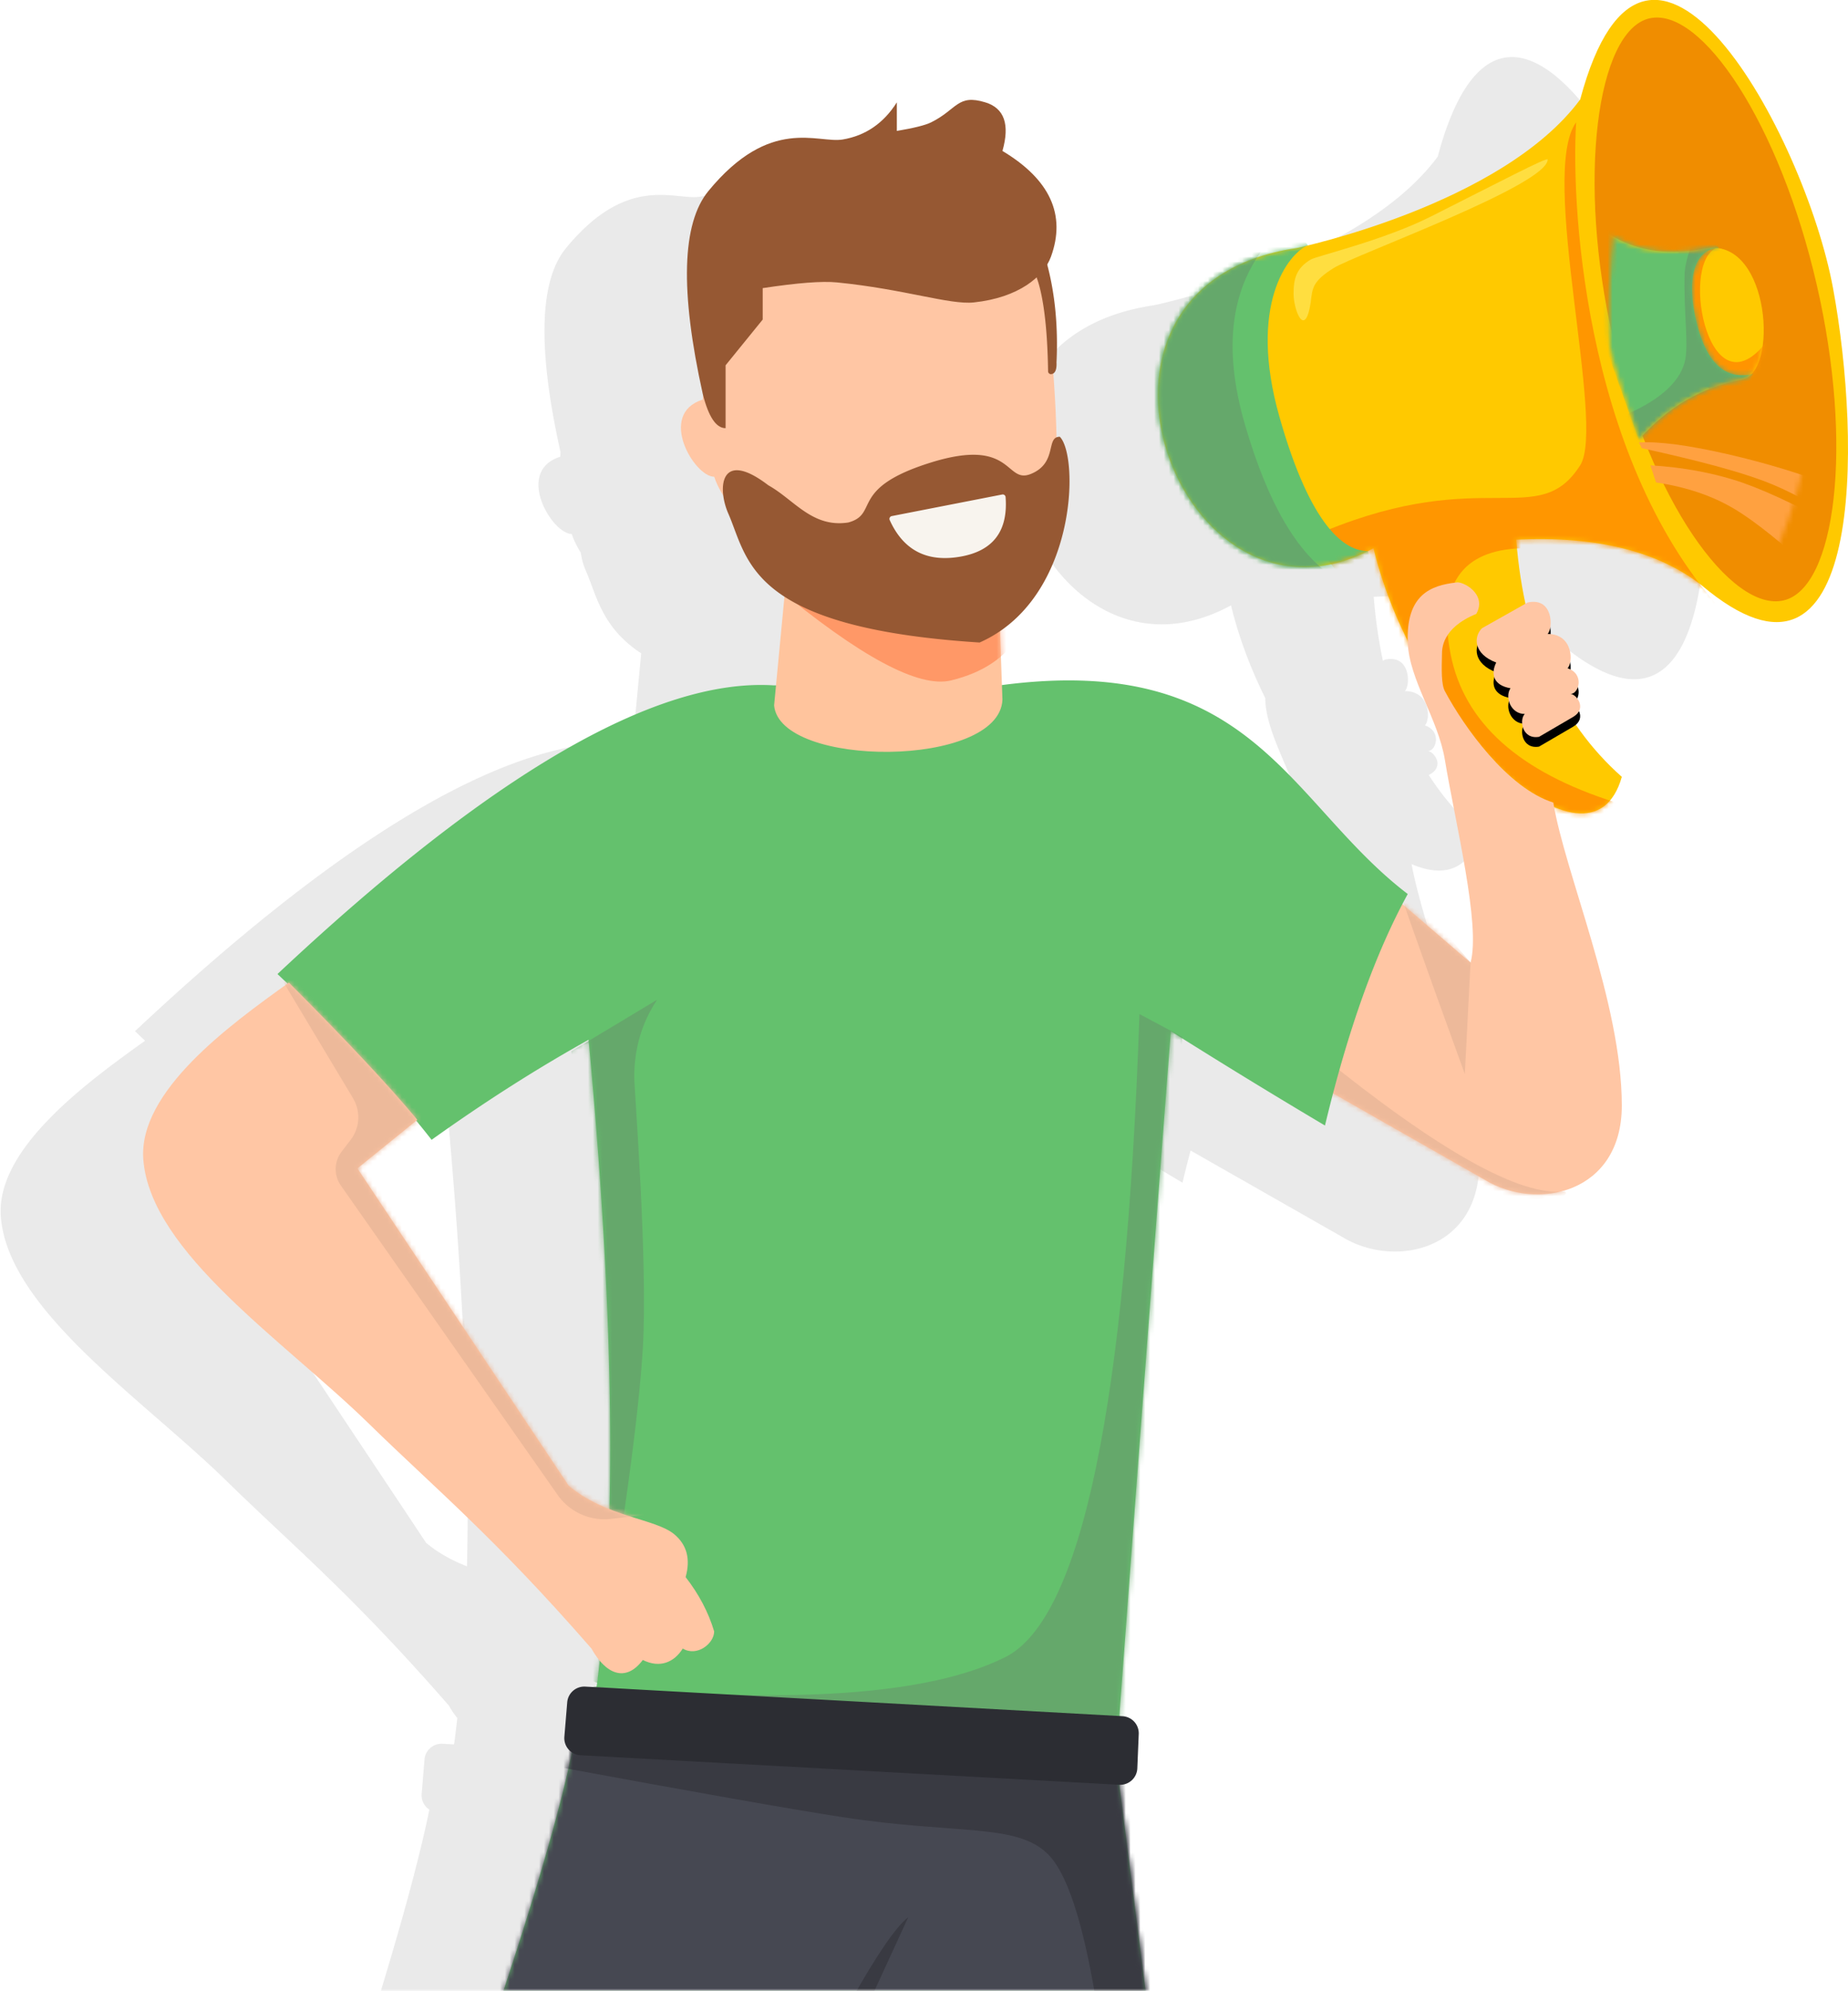<svg xmlns="http://www.w3.org/2000/svg" xmlns:xlink="http://www.w3.org/1999/xlink" width="378" height="407" viewBox="0 0 378 407">
    <defs>
        <path id="a" d="M0 0h400v409H0z"/>
        <path id="c" d="M73.56 110.37c1.668 21.034 8.869 37.199 21.602 48.495-6.422 22.799-42.035-10.517-50.792-46.743-39.7 21.619-67.694-53.753-15.763-61.35 0 0 42.035-8.763 58.04-30.382 13.77-51.416 45.88 7.012 51.717 38.563 5.838 31.55 6.422 88.81-26.855 60.765-8.952-7.011-21.601-10.128-37.948-9.349z"/>
        <path id="e" d="M36.753 125.618c10.963-.002 21.125-27.646 21.13-61.365.007-33.72-10.145-60.747-21.108-60.745C25.81 3.51 14.818 32.161 14.813 65.88c-.006 33.72 10.977 59.74 21.94 59.738z"/>
        <path id="g" d="M0 0c6.227 5.453 14.012 7.206 23.353 5.259 12.844-1.7 14.595 25.708 7.005 26.876-8.173 1.558-15.179 5.648-21.017 12.27L1.168 20.018 0 0z"/>
        <path id="i" d="M26.272 8.764c-4.087 0-7.006 4.674-4.67 14.76 2.334 10.084 7.005 12.117 11.675 10.949-2.38 5.61-9.97 10.674-22.768 15.19l-9.341-26.14L0 0c12.394.267 21.152 3.188 26.272 8.764z"/>
        <path id="k" d="M14.595 63.718L30.942 77.74c2.113-7.645-3.118-28.535-5.254-41.484-1.377-8.347-7.304-16.344-7.59-23.955-.365-9.73 4.67-11.686 9.925-12.27 1.232-.353 6.422 2.337 4.087 6.427-7.159 2.922-6.982 7.288-7.006 8.18-.085 3.176-.153 6.215.584 7.596C29.6 29.568 38.532 42.099 47.873 45.02c2.372 14.488 14.011 40.9 14.011 61.933 0 18.113-17.514 21.619-28.023 15.192L0 102.864l14.595-39.146z"/>
        <path id="m" d="M182.734 308.346h-62.198l-3.773-28.63-14.011 28.63-71.104 1.628c15.402-42.91 24.897-73.056 28.485-90.439 1.36-6.59 4.434-8.262 5.254-14.607 4.064-31.441 3.48-75.263-1.751-131.463-10.509 5.843-21.212 12.66-32.11 20.45C22.963 83.008 12.455 71.712 0 60.027c43.592-40.9 77.453-60.57 101.584-59.013h46.121c51.96-7.01 58.966 23.956 83.486 42.653-6.617 12.075-12.26 27.85-16.93 47.327a1369.95 1369.95 0 0 1-31.527-19.282c-2.724 35.447-6.227 81.994-10.508 139.643v14.607l10.508 82.384z"/>
        <path id="o" d="M2.335 0L0 24.54c1.168 12.854 46.121 12.854 46.705-1.169l-.584-16.36L2.335 0z"/>
        <path id="r" d="M274.439 129.044l9.34-5.258c5.255-1.169 5.255 5.258 4.087 6.427 5.255 0 5.255 5.843 4.087 7.011 3.503 1.169 2.335 5.259.584 5.259 1.168 0 3.503 2.921.584 4.674l-7.006 4.09c-3.503.584-4.087-3.506-2.92-4.674-2.918 0-4.116-3.506-2.918-5.259-3.503-.584-4.087-2.921-2.92-5.258-4.67-1.753-4.67-5.259-2.918-7.012z"/>
        <filter id="q" width="109.4%" height="114.5%" x="-4.7%" y="-3.6%" filterUnits="objectBoundingBox">
            <feOffset dy="2" in="SourceAlpha" result="shadowOffsetOuter1"/>
            <feColorMatrix in="shadowOffsetOuter1" values="0 0 0 0 1 0 0 0 0 0.663 0 0 0 0 0 0 0 0 1 0"/>
        </filter>
        <path id="s" d="M56.675 28.045l-12.26 9.933 43.203 64.855c7.59 6.427 17.718 6.71 21.6 9.933 2.59 2.149 3.368 5.07 2.336 8.764 2.725 3.506 4.67 7.206 5.838 11.102 0 2.47-3.503 5.258-6.422 3.505-1.751 2.8-4.67 4.09-8.173 2.337-3.503 4.675-7.59 2.922-10.509-2.337-19.85-22.787-32.184-32.92-45.456-45.905C29.567 73.34 2.156 55.236.63 36.225-.49 22.275 18.296 8.655 30.404 0 42.08 11.686 50.837 21.034 56.675 28.045z"/>
    </defs>
    <g fill="none" fill-rule="evenodd" transform="translate(-10 -2)">
        <mask id="b" fill="#fff">
            <use xlink:href="#a"/>
        </mask>
        <g mask="url(#b)">
            <path fill="#2A2A2A" fill-opacity=".1" d="M195.027 67.818c1.604 6.103 2.232 12.757 1.885 19.961.054 1.158-.147 1.897-.602 2.218.334 4.38.555 8.745.664 13.093.184-.077.402-.12.663-.12 3.72 3.777 3.508 28.973-12.172 39.713l.394 11.048c51.469-6.724 58.51 24.092 82.946 42.725-.37.675-.737 1.362-1.101 2.06l13.945 11.962c2.113-7.645-3.118-28.536-5.255-41.484-1.377-8.347-7.303-16.344-7.59-23.955a27.177 27.177 0 0 1-.01-.348c-2.982-6.012-5.422-12.425-6.995-18.933-39.7 21.618-67.694-53.754-15.763-61.35 0 0 42.035-8.764 58.04-30.382 13.77-51.417 45.88 7.011 51.717 38.562 5.839 31.551 6.422 88.81-26.855 60.765-8.952-7.011-21.601-10.127-37.948-9.348.364 4.592.992 8.953 1.883 13.081l.404-.227c5.255-1.169 5.255 5.258 4.087 6.427 5.254 0 5.254 5.843 4.087 7.011 3.503 1.169 2.335 5.259.583 5.259 1.168 0 3.503 2.921.584 4.674l-.368.215A58.359 58.359 0 0 0 312.59 172.5c-2.116 7.514-7.403 8.933-13.855 6.161 2.686 14.663 13.855 40.427 13.855 61.031 0 18.113-17.514 21.619-28.023 15.192l-31.043-17.677a313.662 313.662 0 0 0-1.65 6.575 1369.95 1369.95 0 0 1-31.527-19.281c-2.724 35.446-6.227 81.994-10.509 139.643v.362l.587.032a3.504 3.504 0 0 1 3.308 3.645l-.292 7.02a3.504 3.504 0 0 1-3.603 3.358v.19l10.51 82.383H158.15l-3.773-28.63-14.012 28.63H70.891c14.316-41.824 23.267-71.428 26.856-88.81.025-.124.051-.246.078-.366a3.503 3.503 0 0 1-1.578-3.227l.585-7.034a3.504 3.504 0 0 1 3.685-3.209l2.348.13c.05-.29.096-.59.136-.901.19-1.472.37-2.97.54-4.496a15.611 15.611 0 0 1-1.707-2.516c-19.85-22.786-32.185-32.92-45.456-45.904-17.266-16.893-44.676-34.997-46.204-54.007-1.112-13.846 17.388-27.367 29.502-36.03a410.801 410.801 0 0 0-2.062-1.949c43.591-40.9 77.453-60.57 101.584-59.012h.222l1.736-18.237c-8.063-5.3-9.077-11.737-11.3-16.82a13.69 13.69 0 0 1-1.057-3.764c-.732-1.166-1.408-2.47-1.861-3.831-4.087 0-11.677-12.855-2.336-15.776.015-.322.033-.644.052-.965a36.12 36.12 0 0 1-.052-.203c-4.67-21.035-4.28-34.863 1.168-41.484 12.653-15.376 22.334-9.667 27.44-10.517 4.679-.78 8.376-3.311 11.092-7.596v5.843c3.499-.589 5.834-1.173 7.006-1.753 5.359-2.654 5.359-5.843 11.092-4.09 3.882 1.187 5.05 4.498 3.503 9.933 9.73 5.843 13.039 13.049 9.925 21.618a9.377 9.377 0 0 1-.8 1.657zm-89.513 254.395c.648-26.476-.774-58.462-4.264-95.96-10.509 5.844-21.212 12.66-32.11 20.45a232.38 232.38 0 0 0-3.14-3.91l-12.04 9.753 43.203 64.856c2.603 2.204 5.505 3.686 8.351 4.811z"/>
            <g transform="translate(246.572 1.95)">
                <mask id="d" fill="#fff">
                    <use xlink:href="#c"/>
                </mask>
                <use fill="#FFC900" xlink:href="#c"/>
                <path fill="#FF9600" d="M93.994 164.123c-19.85-6.232-31.137-16.36-33.861-30.382-2.724-14.023 2.14-21.23 14.595-21.619 12.066.78 26.467 5.843 43.203 15.192-29.775-30.09-33.278-83.552-32.11-102.25-7.68 10.518 6.12 61.833.826 70.114-8.507 13.306-19.508 0-52.202 13.439-2.766 1.609-.43 5.893 7.006 12.854l22.769 33.304 14.011 13.438 11.677 1.169 4.086-5.259z" mask="url(#d)"/>
                <path fill="#FFDE40" d="M28.023 60.121c0-3.168.584-5.258 3.503-7.011 1.19-.715 14.9-3.924 24.52-8.764C70.01 37.32 79.995 32.076 79.995 32.66c0 5.244-39.477 19.494-43.798 22.203-4.322 2.709-4.322 4.09-4.67 7.011-1.169 7.596-3.504 1.52-3.504-1.753z" mask="url(#d)"/>
                <path fill="#64C16D" d="M30.942 50.189c-4.086 1.752-12.26 12.27-5.838 34.986 6.422 22.716 13.428 27.532 18.098 27.532.9 2.172-1.167 2.921-4.67 3.505-2.335.39-13.233 2.68-32.694 6.87l-12.844-46.6L2.335 53.11c15.009-7.67 24.544-8.643 28.607-2.921z" mask="url(#d)"/>
                <path fill="#65A86B" d="M23.353 49.02c-8.174 9.254-9.925 21.89-5.255 37.908 4.67 16.017 10.704 26.363 18.099 31.037l-37.948 6.87-12.844-46.601 9.34-23.371 28.608-5.843z" mask="url(#d)"/>
                <g mask="url(#d)">
                    <g transform="translate(77.77 -1.169)">
                        <mask id="f" fill="#fff">
                            <use xlink:href="#e"/>
                        </mask>
                        <use fill="#F08D00" transform="rotate(-13 36.348 64.563)" xlink:href="#e"/>
                        <g mask="url(#f)">
                            <g transform="translate(11.555 46.683)">
                                <mask id="h" fill="#fff">
                                    <use xlink:href="#g"/>
                                </mask>
                                <use fill="#FFC900" xlink:href="#g"/>
                                <path fill="#FF9400" d="M25.104 5.259c-7.59 3.505-1.168 35.64 11.093 18.112 1.46 3.085 1.848 7.175 1.167 12.27l-12.57 1.169-7.358-18.113V3.56c3.834-.217 6.39.35 7.668 1.699z" mask="url(#h)"/>
                                <g mask="url(#h)">
                                    <g transform="translate(-.584 -3.506)">
                                        <mask id="j" fill="#fff">
                                            <use xlink:href="#i"/>
                                        </mask>
                                        <use fill="#64C16D" xlink:href="#i"/>
                                        <path fill="#65A86B" d="M21.017 7.065c-1.132 3.113-1.715 5.433-1.751 6.958-.197 8.397.918 14.745 0 18.112-1.168 4.285-5.449 7.962-12.844 11.031l3.503 10.588 28.023-14.607-9.801-32.082h-7.13z" mask="url(#j)"/>
                                    </g>
                                </g>
                            </g>
                        </g>
                        <path fill="#FFA140" d="M58.26 119.687c-7.623-7.115-13.656-11.974-18.098-14.576-4.443-2.602-9.697-4.355-15.763-5.259l-1.168-3.505c6.02.352 11.663 1.326 16.93 2.921 5.268 1.595 12.469 4.901 21.602 9.917l-3.503 10.502z" mask="url(#f)"/>
                        <path fill="#FFA140" d="M61.763 108.017c-4.952-3.657-10.064-6.479-15.336-8.465-5.272-1.986-13.588-4.223-24.947-6.711l-.584-1.169c4.064-.238 10.088.555 18.07 2.381 7.984 1.827 15.583 4.15 22.797 6.968v6.996z" mask="url(#f)"/>
                    </g>
                </g>
            </g>
            <g transform="translate(279.85 121.052)">
                <mask id="l" fill="#fff">
                    <use xlink:href="#k"/>
                </mask>
                <use fill="#FFC6A4" xlink:href="#k"/>
                <path fill="#EDB99A" d="M15.763 60.796c0 .78 4.67 14.023 14.012 39.731l1.167-22.787c-10.12-12.075-15.179-17.723-15.179-16.944zM0 96.437c24.52 19.866 41.256 29.214 50.208 28.046 1.432 1.124-2.655 1.708-12.26 1.753l-40.283-23.372L0 96.437z" mask="url(#l)"/>
            </g>
            <g transform="translate(66.757 141.103)">
                <mask id="n" fill="#fff">
                    <use xlink:href="#m"/>
                </mask>
                <use fill="#64C16D" xlink:href="#m"/>
                <path fill="#464852" d="M27.439 215.599h163.468v99.328H27.439z" mask="url(#n)"/>
                <path fill="#393A42" d="M129.023 252.84c-5.06 3.894-15.957 23.37-32.693 58.427h5.838l26.855-58.428z" mask="url(#n)"/>
                <path fill="#393A42" d="M56.046 221.872c29.242 5.407 49.092 8.912 59.55 10.517 23.396 3.592 35.612 1.169 42.034 7.596 6.672 6.677 11.538 31.412 14.596 74.204l15.179-2.922-9.341-92.9-122.018-3.506v7.011z" mask="url(#n)"/>
                <path fill="#65A86B" d="M60.133 75.802l17.514-10.517c-3.113 4.675-4.67 9.933-4.67 15.776 0 2.688 2.823 37.81 1.751 55.506-.838 13.844-3.951 36.63-9.34 68.361l-5.255-1.963V75.802z" mask="url(#n)"/>
                <path fill="#65A86B" d="M185.07 72.88l-8.758-4.673c-2.724 79.851-11.87 123.672-27.439 131.463-15.568 7.79-43.98 9.738-85.237 5.843v4.09l116.763 4.09 4.67-140.812z" mask="url(#n)"/>
            </g>
            <g transform="translate(168.34 121.668)">
                <mask id="p" fill="#fff">
                    <use xlink:href="#o"/>
                </mask>
                <use fill="#FFC49D" xlink:href="#o"/>
                <path fill="#FF9867" d="M0 0c17.514 14.567 29.58 21.046 36.197 19.435 6.616-1.61 11.287-4.778 14.011-9.502l-3.503-4.674L0-2.337V0z" mask="url(#p)"/>
            </g>
            <path fill="#FFC6A4" d="M161.919 108.23s-4.26-4.027-5.838-8.765c-4.087 0-11.677-12.854-2.336-15.776.339-7.221 1.7-14.427 4.087-21.618l15.18-7.596 37.363-1.752 11.677-1.169c2.762 15.58 4.144 30.967 4.144 46.158-.1 3.086-2.065 5.812-5.896 8.18l-30.33 8.764-21.63-2.337-6.421-4.09z"/>
            <path fill="#965833" d="M158.416 89.532V76.678l7.59-9.348v-6.427c7.108-1.079 12.168-1.468 15.179-1.169 13.86 1.377 23.057 4.62 28.023 4.09 9.12-.972 14.268-5.234 15.763-9.349 3.113-8.569-.195-15.775-9.925-21.618 1.547-5.435.379-8.746-3.503-9.933-5.734-1.753-5.734 1.436-11.092 4.09-1.172.58-3.507 1.165-7.006 1.753v-5.843c-2.716 4.285-6.413 6.817-11.093 7.596-5.105.85-14.787-4.859-27.44 10.517-5.448 6.622-5.837 20.45-1.167 41.484 1.168 4.674 2.725 7.011 4.67 7.011z"/>
            <path fill="#965833" d="M226.103 76.094c.069 1.495-.286 2.292-1.066 2.39a.584.584 0 0 1-.657-.57c-.088-5.951-.481-10.843-1.178-14.674-.718-3.942-1.685-6.363-2.902-7.263l2.902-3.254c2.347 7.011 3.314 14.801 2.901 23.37zM159 107.06c-2.336-5.258-1.752-13.438 8.173-5.842 5.254 2.921 8.97 8.741 16.347 7.596 6.422-1.753 0-7.012 16.93-12.27 16.931-5.259 15.102 4.527 20.434 2.337 5.506-2.262 2.948-7.596 5.895-7.596 4.03 4.09 3.446 33.304-16.404 42.068-47.289-3.016-47.289-16.944-51.375-26.292z"/>
            <path fill="#F8F4EE" d="M192.405 107.506l22.59-4.411a.584.584 0 0 1 .694.529c.53 7-2.603 11.067-9.4 12.2-6.763 1.129-11.531-1.373-14.304-7.504a.584.584 0 0 1 .42-.814z"/>
            <g transform="translate(38.688 1.388)">
                <use fill="#000" filter="url(#q)" xlink:href="#r"/>
                <use fill="#FFC6A4" xlink:href="#r"/>
            </g>
            <path fill="#2C2D33" d="M129.708 346.803l109.909 6.05a3.504 3.504 0 0 1 3.308 3.644l-.292 7.021a3.504 3.504 0 0 1-3.693 3.353l-110.202-6.036a3.504 3.504 0 0 1-3.3-3.79l.585-7.034a3.504 3.504 0 0 1 3.685-3.208z"/>
            <g transform="translate(38.688 202.883)">
                <mask id="t" fill="#fff">
                    <use xlink:href="#s"/>
                </mask>
                <use fill="#FFC6A4" xlink:href="#s"/>
                <path fill="#EDB99A" d="M26.9-4.09l16.617 27.716a7.592 7.592 0 0 1-.479 8.514l-1.865 2.44a5.84 5.84 0 0 0-.141 6.9l44.344 63.253a11.68 11.68 0 0 0 10.904 4.898l8.268-.955-53.71-69.237 8.756-14.9L28.652-8.18l-1.751 4.09z" mask="url(#t)"/>
            </g>
        </g>
    </g>
</svg>
